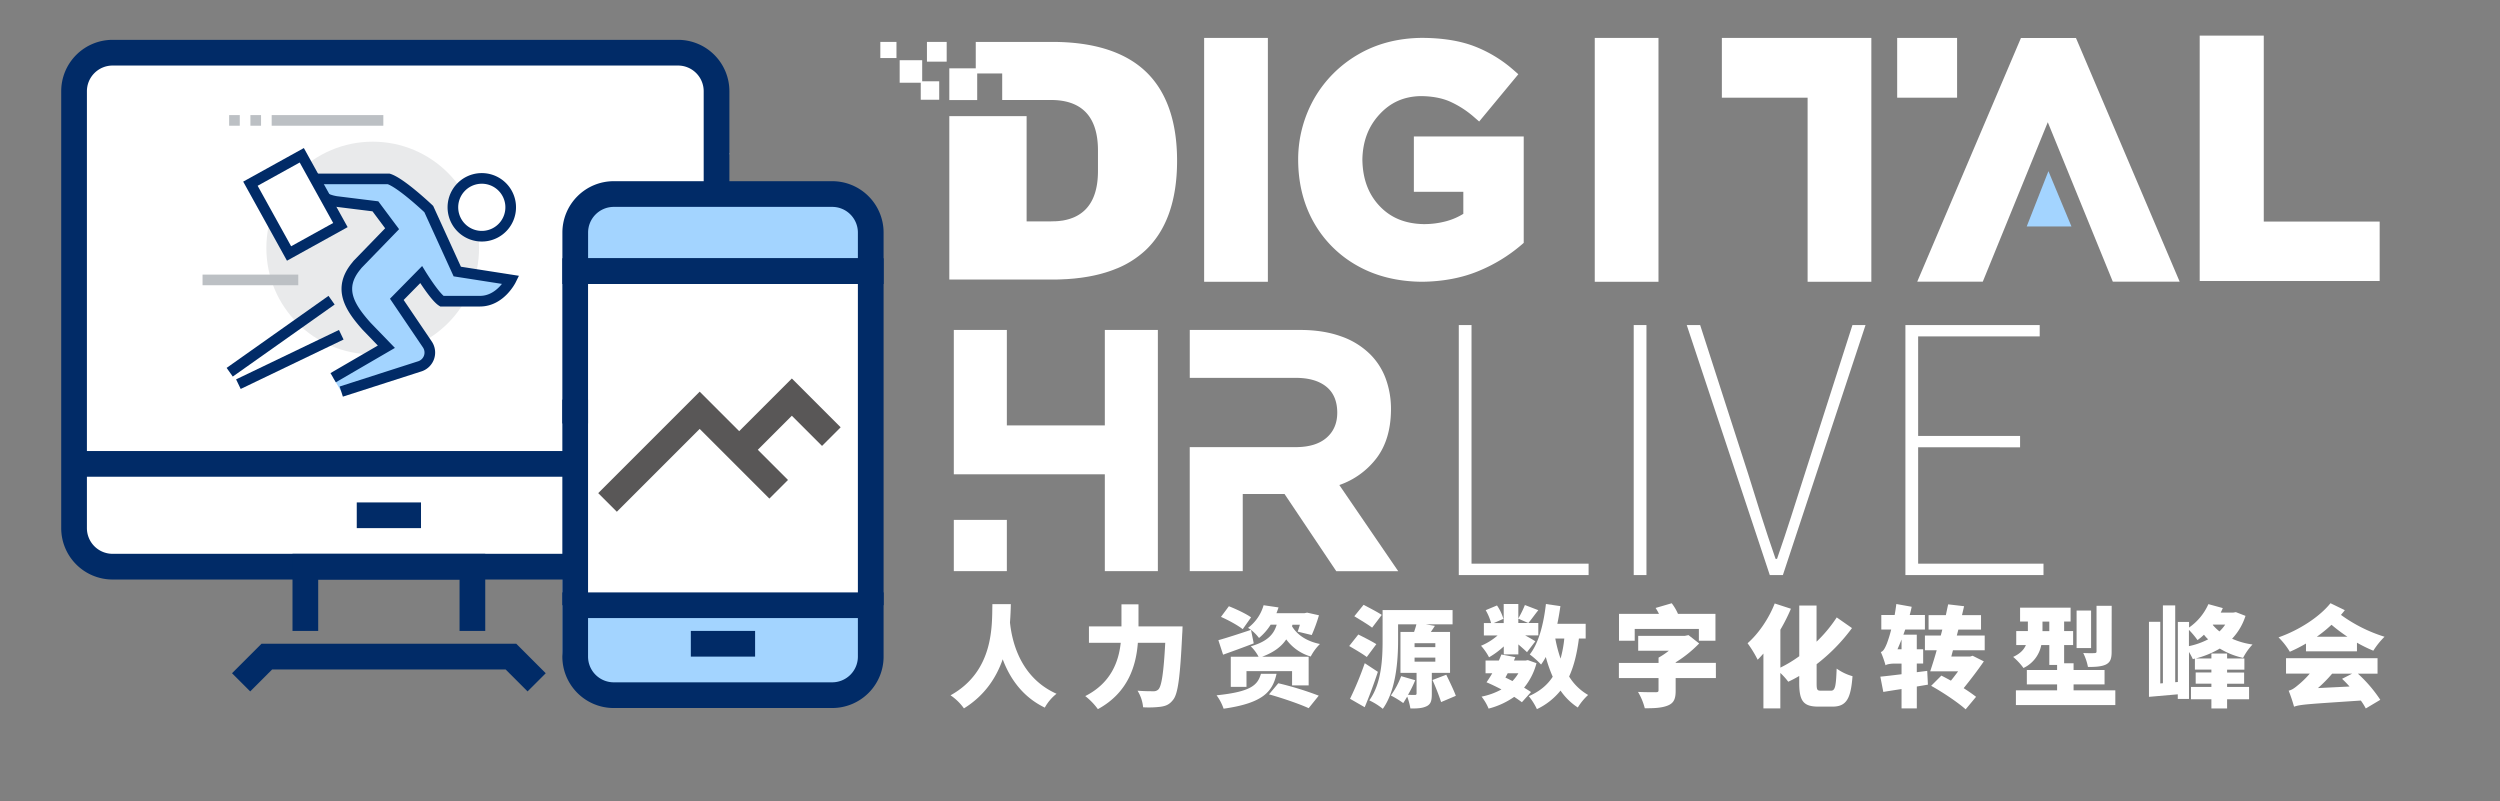 <svg id="图层_1" data-name="图层 1" xmlns="http://www.w3.org/2000/svg" viewBox="0 0 1735.14 556.2"><rect x="0" y="0" width="1735.14" height="556.2" fill="#808080" stroke="none"/><defs><style>.cls-1,.cls-10,.cls-6{fill:#fff;}.cls-2,.cls-5,.cls-8,.cls-9{fill:none;}.cls-2,.cls-3,.cls-6,.cls-8{stroke:#012b67;}.cls-2,.cls-3,.cls-5,.cls-6,.cls-8,.cls-9{stroke-miterlimit:10;}.cls-2,.cls-3{stroke-width:17.84px;}.cls-3,.cls-7{fill:#a3d4ff;}.cls-4{fill:#e9eaeb;}.cls-5{stroke:#bcc0c4;}.cls-5,.cls-6,.cls-8{stroke-width:7.38px;}.cls-9{stroke:#595757;stroke-width:18.28px;}.cls-10{fill-rule:evenodd;}</style></defs><title>数字化论坛logo</title><path class="cls-1" d="M399.22,161.43c0-26.55.21-26.76,26.75-26.76l71.35,3.25,8.91-31.4-7.91-8.19-5.51-51.27-32.47-7.28L85.67,36.57l-23,5.72L52.4,56.92l4.36,324.26L68.64,393.3H391.46Z"/><path class="cls-1" d="M407.83,144.48H604.34a0,0,0,0,1,0,0V473.57a0,0,0,0,1,0,0H412.51a22.09,22.09,0,0,1-22.09-22.09V161.89A17.41,17.41,0,0,1,407.83,144.48Z"/><path class="cls-2" d="M391.46,393.3H78.16A26.75,26.75,0,0,1,51.4,366.55V63.32A26.76,26.76,0,0,1,78.16,36.57H470.57a26.75,26.75,0,0,1,26.75,26.75v74.6"/><polyline class="cls-2" points="167.34 473.57 185.18 455.73 354.63 455.73 372.46 473.57"/><polyline class="cls-2" points="211.93 437.9 211.93 393.3 327.87 393.3 327.87 437.9"/><line class="cls-2" x1="51.4" y1="321.96" x2="391.46" y2="321.96"/><line class="cls-2" x1="247.61" y1="357.63" x2="292.2" y2="357.63"/><path class="cls-3" d="M604.34,188.18V161.43a26.76,26.76,0,0,0-26.75-26.76H426a26.76,26.76,0,0,0-26.75,26.76v26.75Z"/><path class="cls-3" d="M399.22,420.06v35.67A26.76,26.76,0,0,0,426,482.49H577.59a26.76,26.76,0,0,0,26.75-26.76V420.06Z"/><line class="cls-2" x1="479.48" y1="446.81" x2="524.08" y2="446.81"/><polyline class="cls-2" points="604.34 420.06 604.34 188.18 399.22 188.18 399.22 293.9"/><line class="cls-2" x1="399.22" y1="277.36" x2="399.22" y2="420.06"/><circle class="cls-4" cx="258.68" cy="172.14" r="73.81"/><line class="cls-5" x1="266.06" y1="83.57" x2="188.56" y2="83.57"/><line class="cls-5" x1="140.58" y1="194.28" x2="207.01" y2="194.28"/><line class="cls-5" x1="181.18" y1="83.57" x2="173.8" y2="83.57"/><line class="cls-5" x1="166.42" y1="83.57" x2="159.04" y2="83.57"/><path class="cls-6" d="M354.4,142.43a20.06,20.06,0,1,1-21.48-18.55A20.06,20.06,0,0,1,354.4,142.43Z"/><path class="cls-7" d="M317.37,188.46l-19.78-43.37s-19.19-18.24-27.84-20.93H214.39c2.14,8,9.07,14.15,19.07,15.68l27.09,3.36,11.6,15.55-24,24.77-1.33,1.66c-12.15,15.24-4.29,27.91,7.68,41.33l13.67,14.14-36.94,21.49,5.64,9.64,54.82-17.62a10.06,10.06,0,0,0,4.92-15.11l-21.18-31.29,16.9-17.18s9.41,15.31,14.34,18.46h26.47c14.24,0,21.51-14.76,21.51-14.76Z"/><path class="cls-8" d="M236.85,271.78l54.82-17.62a10.06,10.06,0,0,0,4.92-15.11l-21.18-31.29,16.9-17.18s9.41,15.31,14.34,18.46h26.47c14.24,0,21.51-14.76,21.51-14.76l-37.26-5.82-19.78-43.37s-19.19-18.24-27.84-20.93H214.39c2.14,8,9.07,14.15,19.07,15.68l27.09,3.36,11.6,15.55-24,24.76-1.33,1.67c-12.15,15.24-4.29,27.91,7.68,41.33l13.67,14.14-36.94,21.49"/><line class="cls-8" x1="165.46" y1="266.63" x2="236.85" y2="232.33"/><line class="cls-8" x1="230.13" y1="208.35" x2="159.43" y2="258.35"/><rect class="cls-6" x="177.35" y="121.48" width="55.36" height="40.74" transform="translate(229.83 -106.23) rotate(61.03)"/><polyline class="cls-9" points="421.66 348.72 485.62 284.76 540.45 339.58"/><polyline class="cls-9" points="513.04 312.17 549.59 275.62 577 303.03"/><polygon class="cls-1" points="1402.64 26.38 1330.67 195.5 1376.16 195.5 1421.28 84.82 1466.41 195.5 1512.81 195.5 1440.84 26.38 1402.64 26.38"/><rect class="cls-1" x="1316.75" y="26.32" width="41.58" height="41.48"/><polygon class="cls-1" points="1195.07 67.8 1254.58 67.8 1254.58 195.56 1298.82 195.56 1298.82 26.32 1195.07 26.32 1195.07 67.8"/><path class="cls-1" d="M981.3,133.14h34.33V148.4a44,44,0,0,1-11.38,5,59.17,59.17,0,0,1-16.14,2.15c-12.84-.25-22.85-4.36-30.6-12.55s-11.72-18.78-11.94-32.11v-.39c.29-12.5,4.14-22.66,11.78-31s16.78-12.45,28.29-12.79c8.09,0,15,1.29,20.64,3.75a67,67,0,0,1,16.88,10.88l3.47,3,27.18-32.82-3.29-2.88a90.28,90.28,0,0,0-27.38-16.58c-10-3.8-22.22-5.74-36.5-5.77-16.51.18-31.36,4.08-44.16,11.6a83.16,83.16,0,0,0-30.3,30.42A85.6,85.6,0,0,0,901,110.94v.48c.12,16.12,3.82,30.67,11,43.23a78.56,78.56,0,0,0,30.2,29.86c12.79,7.2,27.84,10.91,44.74,11.05h.1c14.68-.18,27.94-2.73,39.43-7.56A109.89,109.89,0,0,0,1056,169.91l1.55-1.35V94.72H981.3Z"/><rect class="cls-1" x="1106.85" y="26.32" width="44.23" height="169.25"/><rect class="cls-1" x="835.74" y="26.32" width="44.23" height="169.25"/><polygon class="cls-1" points="1571.18 153.78 1571.18 24.72 1526.71 24.72 1526.71 195.02 1651.62 195.02 1651.62 153.78 1571.18 153.78"/><polygon class="cls-1" points="640.05 41.79 624.42 41.79 624.42 57.42 639.05 57.42 639.05 69.23 651.86 69.23 651.86 56.42 640.05 56.42 640.05 41.79"/><rect class="cls-1" x="611" y="29.09" width="11.2" height="11.2"/><rect class="cls-1" x="643.35" y="29.09" width="13.7" height="13.7"/><path class="cls-1" d="M794.73,49.21c-14.36-13.35-36-20.12-64.35-20.12H677.23V47.44H658.87v22h19.36V51h17.35V69.4h33.85c21.64,0,32.62,11.78,32.62,35V118.7c0,15.84-5.11,26.35-15.23,31.44l-.49.24q-.52.26-1.05.48l-.82.33-1.34.49-1.24.4-.78.21c-.42.12-.85.22-1.28.32l-.72.16q-.95.21-1.92.36l-.15,0q-1.06.15-2.16.27l-.67.06c-.56,0-1.13.09-1.7.12l-.68,0c-.79,0-1.58.06-2.39.06h-16.9V80.61H658.87V193.5l0,.52h71.55c1.76,0,3.49,0,5.2-.08.77,0,1.51-.07,2.26-.1l2.78-.13c1-.06,1.94-.15,2.9-.23l2-.16c1.1-.11,2.17-.25,3.25-.38.49-.06,1-.1,1.47-.17,1.18-.16,2.33-.34,3.48-.53.35-.06.72-.1,1.07-.17,1.24-.21,2.44-.45,3.64-.7.25-.05.51-.09.76-.15,1.25-.27,2.48-.56,3.7-.87l.53-.13c1.27-.33,2.51-.69,3.74-1.06l.34-.1c1.26-.39,2.5-.81,3.72-1.24l.19-.07c1.25-.45,2.47-.93,3.67-1.43l.08,0a65.84,65.84,0,0,0,19.59-12.39c14.71-13.68,22.17-34.66,22.17-62.35S809.44,62.89,794.73,49.21Z"/><polygon class="cls-7" points="1406.66 157.17 1437.7 157.17 1421.72 118.78 1406.66 157.17"/><path class="cls-1" d="M1012.48,225.61h8.84V391.24h81.26v7.89h-90.1Z"/><path class="cls-1" d="M1133.89,225.61h8.84V399.13h-8.84Z"/><path class="cls-1" d="M1170.69,225.61H1180l33.46,103.73c6.7,21.51,11.48,37.28,18.89,58.55h1c7.41-21.27,12.19-37,19.12-58.55l33.22-103.73h9.09l-57.36,173.52h-9.09Z"/><path class="cls-1" d="M1322.46,225.61h93.21v7.88H1331.3v69.08h70.75v7.88H1331.3v80.79h87v7.89h-95.84Z"/><path class="cls-1" d="M701.58,419.3c-.07,3.5-.22,7.85-.6,12.73,1.14,10.83,5.94,37.74,32.32,49.48a31.62,31.62,0,0,0-8.15,9.61c-16-7.7-24.56-21.12-29.21-33.55-4.34,12.51-12.35,25.09-26.91,34.09a36.53,36.53,0,0,0-9.31-9.08c30.66-17,28.67-49.56,29.06-63.28Z"/><path class="cls-1" d="M820.76,434.77s-.08,3.66-.23,5.11c-1.45,30-2.9,41.63-6.33,45.83-2.52,3.28-5,4.27-8.54,4.8a66.65,66.65,0,0,1-12.28.38,26.19,26.19,0,0,0-3.88-11.51c4.65.38,8.92.38,11,.38a4.46,4.46,0,0,0,3.51-1.3c2.21-2.21,3.66-11.81,4.73-32.32h-19c-1.22,15.85-6.71,34.61-27.75,46.05a44.83,44.83,0,0,0-8.77-9.07c18.07-9.15,23.25-24.18,24.63-37H755.79V434.77h22.57V419.45h11.82v15.32Z"/><path class="cls-1" d="M886,467.64c-2.74,12.35-9.3,20.36-36.75,24.24a34,34,0,0,0-4.88-9.3c24.32-2.51,28.52-7.24,30.8-14.94Zm10.75-32.94c3.59,6,10.3,10.44,19.37,12.27a34.71,34.71,0,0,0-6.4,8.7,32.28,32.28,0,0,1-17-11.9c-3.2,4.8-8.31,8.92-16.77,12.05h32.33v19.9H896.77v-9.91H865.13v10.9h-10.9V455.82h19.29a28.46,28.46,0,0,0-5.42-7.25c12.28-3.5,16.17-8.92,18-15h-4.2a37.62,37.62,0,0,1-8.08,9.23,30.09,30.09,0,0,0-5.56-5.64l1.9,9.38c-7.09,2.74-14.87,5.56-21.27,7.85l-3.28-10.07c5.8-1.6,14.41-4.42,22.65-7.16a20,20,0,0,0-2.06-1.38A29.76,29.76,0,0,0,877,420.06l10.37,1.52c-.45,1.38-.91,2.67-1.44,4h19.51l1.76-.38,8.23,1.83a112.27,112.27,0,0,1-5,13.72l-9.76-2.36c.46-1.3,1-3,1.52-4.81h-5.18Zm-34.23,2c-3.21-2.59-10-6.33-15.1-8.54l5.49-7.4c4.88,1.91,11.9,5.19,15.4,7.71Zm24.7,37.51a217.77,217.77,0,0,1,28.06,8.62l-7,8.69c-6-2.82-18.68-7.16-27.53-9.6Z"/><path class="cls-1" d="M948.62,456c-2.67-2.06-8.39-5.41-12.2-7.62l6.33-8c3.66,1.83,9.53,4.8,12.5,6.71Zm7.7,10.29c-2.75,8.32-5.87,16.78-9.15,24.56L937,485a226.81,226.81,0,0,0,10.22-24.71Zm-4-30.65c-2.67-2.13-8.54-5.56-12.35-7.93l6.41-7.93c3.66,1.91,9.68,5,12.65,7ZM993.76,467v14.64c0,4.5-.61,7.09-3.66,8.54s-6.64,1.6-11.21,1.53a44.94,44.94,0,0,0-2.21-8.24c-1,1.68-1.91,3.2-2.75,4.5a65.05,65.05,0,0,0-8.61-5.26,56.42,56.42,0,0,0,7.16-13.42l9.76,2.82a81.65,81.65,0,0,1-5,10.14c2,.08,4.11.08,4.8.08s1.14-.23,1.14-1V467H972V438.59h9.45c.61-1.76,1.22-3.66,1.6-5.26H970.35v11.36c0,13.72-1.45,34.61-10.6,47.27a46.37,46.37,0,0,0-9.38-5.87c8.54-11.67,9.23-29.13,9.23-41.4V423.41h48.57v9.92H989.64l6.25,1.06c-.91,1.45-1.9,2.9-2.82,4.2h13.34V467Zm2.44-20.59H981.79v2.75H996.2Zm-14.41,12.81H996.2v-2.82H981.79Zm22,9.08c2.21,4.57,5.26,10.82,6.64,14.64l-10.22,4.34a154.28,154.28,0,0,0-6-15.32Z"/><path class="cls-1" d="M1043.7,448.65a57.14,57.14,0,0,1-10.22,7.55,38.14,38.14,0,0,0-5.57-8,42,42,0,0,0,11.52-7.16h-9.54v-8.62h5a36.57,36.57,0,0,0-3.74-8.92l7.85-3.28a32,32,0,0,1,4.43,9.3l-6.64,2.9h6.87V419.22h10.14v10a70.74,70.74,0,0,0,4.57-9.3l9.3,3.58c-2.67,3.35-5,6.71-6.93,8.92l-6.94-3.05v3.05h13.87V441h-9.15c3,1.6,6,3.35,7.1,4.11l-5.8,7.55c-1.45-1.45-3.74-3.43-6-5.41v6.94H1043.7Zm12.58,38.74c-1.53-1.15-3.36-2.44-5.34-3.74a54.31,54.31,0,0,1-17.77,8.16,34.68,34.68,0,0,0-4.88-8.31,47.79,47.79,0,0,0,13.8-5c-3.5-1.83-7.09-3.58-10.37-4.95,1.3-1.83,2.67-4,4-6.25h-4.66v-8.85h9.23c.69-1.45,1.22-2.82,1.75-4.19l9.69,1.83c-.31.76-.61,1.6-1,2.36h8.08l1.6-.3,6,2.13a44.62,44.62,0,0,1-8.61,17c1.75,1.07,3.43,2.06,4.8,3.05Zm-9.84-20.13-1.6,3c1.6.76,3.28,1.6,4.88,2.44a28.66,28.66,0,0,0,4.12-5.41Zm49.41-24.1c-1.3,10.29-3.43,19.06-6.79,26.38a37.17,37.17,0,0,0,13.19,12.81,39.76,39.76,0,0,0-7.16,8.7,43.07,43.07,0,0,1-12-11.75,46.64,46.64,0,0,1-16.39,12.89,42.3,42.3,0,0,0-5.65-9c7.4-3.2,12.81-7.62,16.63-13.49a96.14,96.14,0,0,1-4.81-13.73,42.76,42.76,0,0,1-3.28,5.26,58,58,0,0,0-7.85-7c6.25-7.93,9.61-21.12,11.21-35l10.06,1.45c-.61,4.19-1.29,8.31-2.13,12.27h19.67v10.22Zm-16.39,0a96.89,96.89,0,0,0,3.66,13.95,80.24,80.24,0,0,0,2.59-13.95Z"/><path class="cls-1" d="M1190.93,470.61H1163v8.85c0,5.64-1.3,8.61-5.64,10.29s-9.53,1.83-15.79,1.83a41.86,41.86,0,0,0-4.72-11.36c4.34.23,10.59.23,12.2.23s2.06-.31,2.06-1.38v-8.46H1123.6V460.09h27.53v-3.66a48.66,48.66,0,0,0,7.16-4.8H1137v-10.3h32.33l2.59-.53,7.4,5.79A85.16,85.16,0,0,1,1163,459.71v.38h27.91Zm-56.35-25.92h-10.9V426.08h27.75a30.77,30.77,0,0,0-2.36-4.12l11.2-3.27a34.59,34.59,0,0,1,4.35,7.39h26v18.61h-11.51v-8.16h-44.53Z"/><path class="cls-1" d="M1270.75,479.38c3,0,3.51-3,4-15.33a35.22,35.22,0,0,0,11,5.26c-1.15,15.18-4,21.12-13.81,21.12h-9.91c-10.37,0-13.27-3.88-13.27-16.46v-4.81a80.8,80.8,0,0,1-7.62,4,45.65,45.65,0,0,0-5.49-6.1v24.63h-11.74V453.61c-1.37,1.52-2.67,3-4,4.27a79.35,79.35,0,0,0-7-11.44c7.47-6.48,14.72-17,18.84-27.6L1243,422.5a124.72,124.72,0,0,1-7.32,14.56v26.31a87.22,87.22,0,0,0,13.11-7.93V420.29h12v25.08a95.7,95.7,0,0,0,14-16.85l10.59,7.4A125.57,125.57,0,0,1,1260.84,461v13.12c0,4.65.31,5.26,3.05,5.26Z"/><path class="cls-1" d="M1338.08,475.19l-7.7,1.29v15.18h-10.6V478.24c-4.58.68-8.85,1.37-12.66,2l-2.06-10.6c4-.38,9.15-1,14.72-1.68v-7.39h-5c-2.29,0-5.42.45-6.1,1.22a65.27,65.27,0,0,0-3.28-9.23c1.75-.53,2.82-2.59,4.19-5.87a88.43,88.43,0,0,0,3-9.76h-6.86V426.84H1315c.46-2.51.84-5.1,1.15-7.62l10.67,1.91c-.38,1.9-.84,3.81-1.37,5.71H1336v10.07h-13.65c-.46,1.22-.84,2.44-1.3,3.58h9.31v10.14h4.42v9.92h-4.42v6l7.24-.92Zm-18.3-24.56v-6.78c-.92,2.36-1.91,4.65-2.82,6.78Zm35.68.69-1.14,4.35h13.11l1.68-.54,7.78,3.89c-4,5.87-9.08,12.51-14,18.61,3.35,2.13,6.4,4.27,8.61,6l-7.24,8.69c-5-4.5-15.4-11.59-23.94-16.32l7.09-7.09c2.13,1.07,4.42,2.29,6.63,3.51,1.76-2.13,3.43-4.35,5-6.48h-19.37c1.37-4.12,3-9.23,4.5-14.64H1336V441.1h11l1.07-4.11h-9.53V426.92h12c.53-2.59,1.06-5.11,1.6-7.47l11.05,1.29-1.45,6.18h13.2V437H1359.2l-1.07,4.11h19.37v10.22Z"/><path class="cls-1" d="M1468.15,479.15v10.22h-69V479.15h28.59V475h-21V465h21v-3.5h-5.41v-13.8h-5.57a22.28,22.28,0,0,1-12.35,15.93,45.43,45.43,0,0,0-7.17-7.7c5-2.29,7.55-5.18,8.85-8.23h-6.71v-9.69h8.08v-6.63h-5.41v-9.61h35.07v9.61h-4.5v6.63h6.25v9.69h-6.25v12.65h6.56V465h21.5v10h-21.5v4.12Zm-45.82-41.1v-6.63h-4.73v6.63Zm29,11.75h-10.06V423.72h10.06Zm14.26,2.51c0,4.8-.84,7.32-4,8.92-3.13,1.45-7.17,1.68-12.43,1.68a37.91,37.91,0,0,0-3.28-9.68c3,.15,6.71.15,7.78.07s1.45-.23,1.45-1.22V420.44h10.52Z"/><path class="cls-1" d="M1558.5,427.45a41.13,41.13,0,0,1-9.3,15.86,51.76,51.76,0,0,0,14.18,4,40,40,0,0,0-6.55,9.3,52.39,52.39,0,0,1-16.17-6.48A63.65,63.65,0,0,1,1524,457h10.83v-3.43h10.9V457h12v7.78h-12v2h11.82v7.78h-11.82v2.21h15.25v8.54h-15.25v6.41h-10.9v-6.41h-14.18v-8.54h14.18V474.5h-10.9v-7.78h10.9v-2h-11.44v-7.63l-1.45.39a47.42,47.42,0,0,0-2.66-5v32.63h-7.78V481.9l-20,1.75V431.57h7.85v42.78l1.83-.16v-54h8.54v53.3l1.83-.15V431.65h7.78v3.89a38.85,38.85,0,0,0,13.42-16.24l10,2.74c-.45,1.07-.91,2.06-1.44,3.13h8.69l1.83-.31Zm-39.26,21a51.08,51.08,0,0,0,13.34-4.73,22.42,22.42,0,0,1-2.9-3.2,39.46,39.46,0,0,1-4.5,3.74,56.33,56.33,0,0,0-5.94-7.09Zm16.69-14.94-.15.23a33.35,33.35,0,0,0,4.65,4.5,29,29,0,0,0,4-4.73Z"/><path class="cls-1" d="M1627.43,423.49c-.84,1.14-1.76,2.21-2.67,3.28A103.35,103.35,0,0,0,1655,441.94a53.67,53.67,0,0,0-7.78,9.69,99.94,99.94,0,0,1-11.36-5.57v6h-35.38v-5.41a103.63,103.63,0,0,1-11.21,5.72,49.11,49.11,0,0,0-7.85-10c14.26-5,28.44-14.18,36.06-23.71Zm9.07,44.07a94.91,94.91,0,0,1,15.56,18.15l-10.07,6a44,44,0,0,0-3.43-5.49c-36.29,2.44-42,2.67-46.36,4.27a112.08,112.08,0,0,0-3.74-11.13c2.22-.53,3.82-1.6,6.26-3.66a62.13,62.13,0,0,0,8.38-8.16h-16.47V456.81h63.52v10.75Zm-7.24-25.62a112.18,112.18,0,0,1-11.06-8.31,96,96,0,0,1-10.22,8.31Zm1.45,34.54a73.29,73.29,0,0,0-5.19-5.34l7-3.58h-13.88a93.46,93.46,0,0,1-9.84,10Z"/><path class="cls-10" d="M862.56,310.33h37.33q13.54-.16,20.85-6.55t7.39-17.15v-.48q-.12-11.85-7.75-17.89t-21.2-6H825.76V229h76.53q16,0,28.26,4.37A53.76,53.76,0,0,1,951.08,246a46.63,46.63,0,0,1,10.66,16.71,61,61,0,0,1,3.68,21.56v.48q-.25,20.25-9.95,33.13a55.09,55.09,0,0,1-25.9,18.76l40.87,59.79h-43l-35.9-53.57h-29V396.4h-36.8V310.33Z"/><path class="cls-10" d="M662,329.19V229h36.81v66.26h68V229h36.81V396.4H766.81V329.19H662Zm0,67.21V360.83h36.81V396.4Z"/></svg>